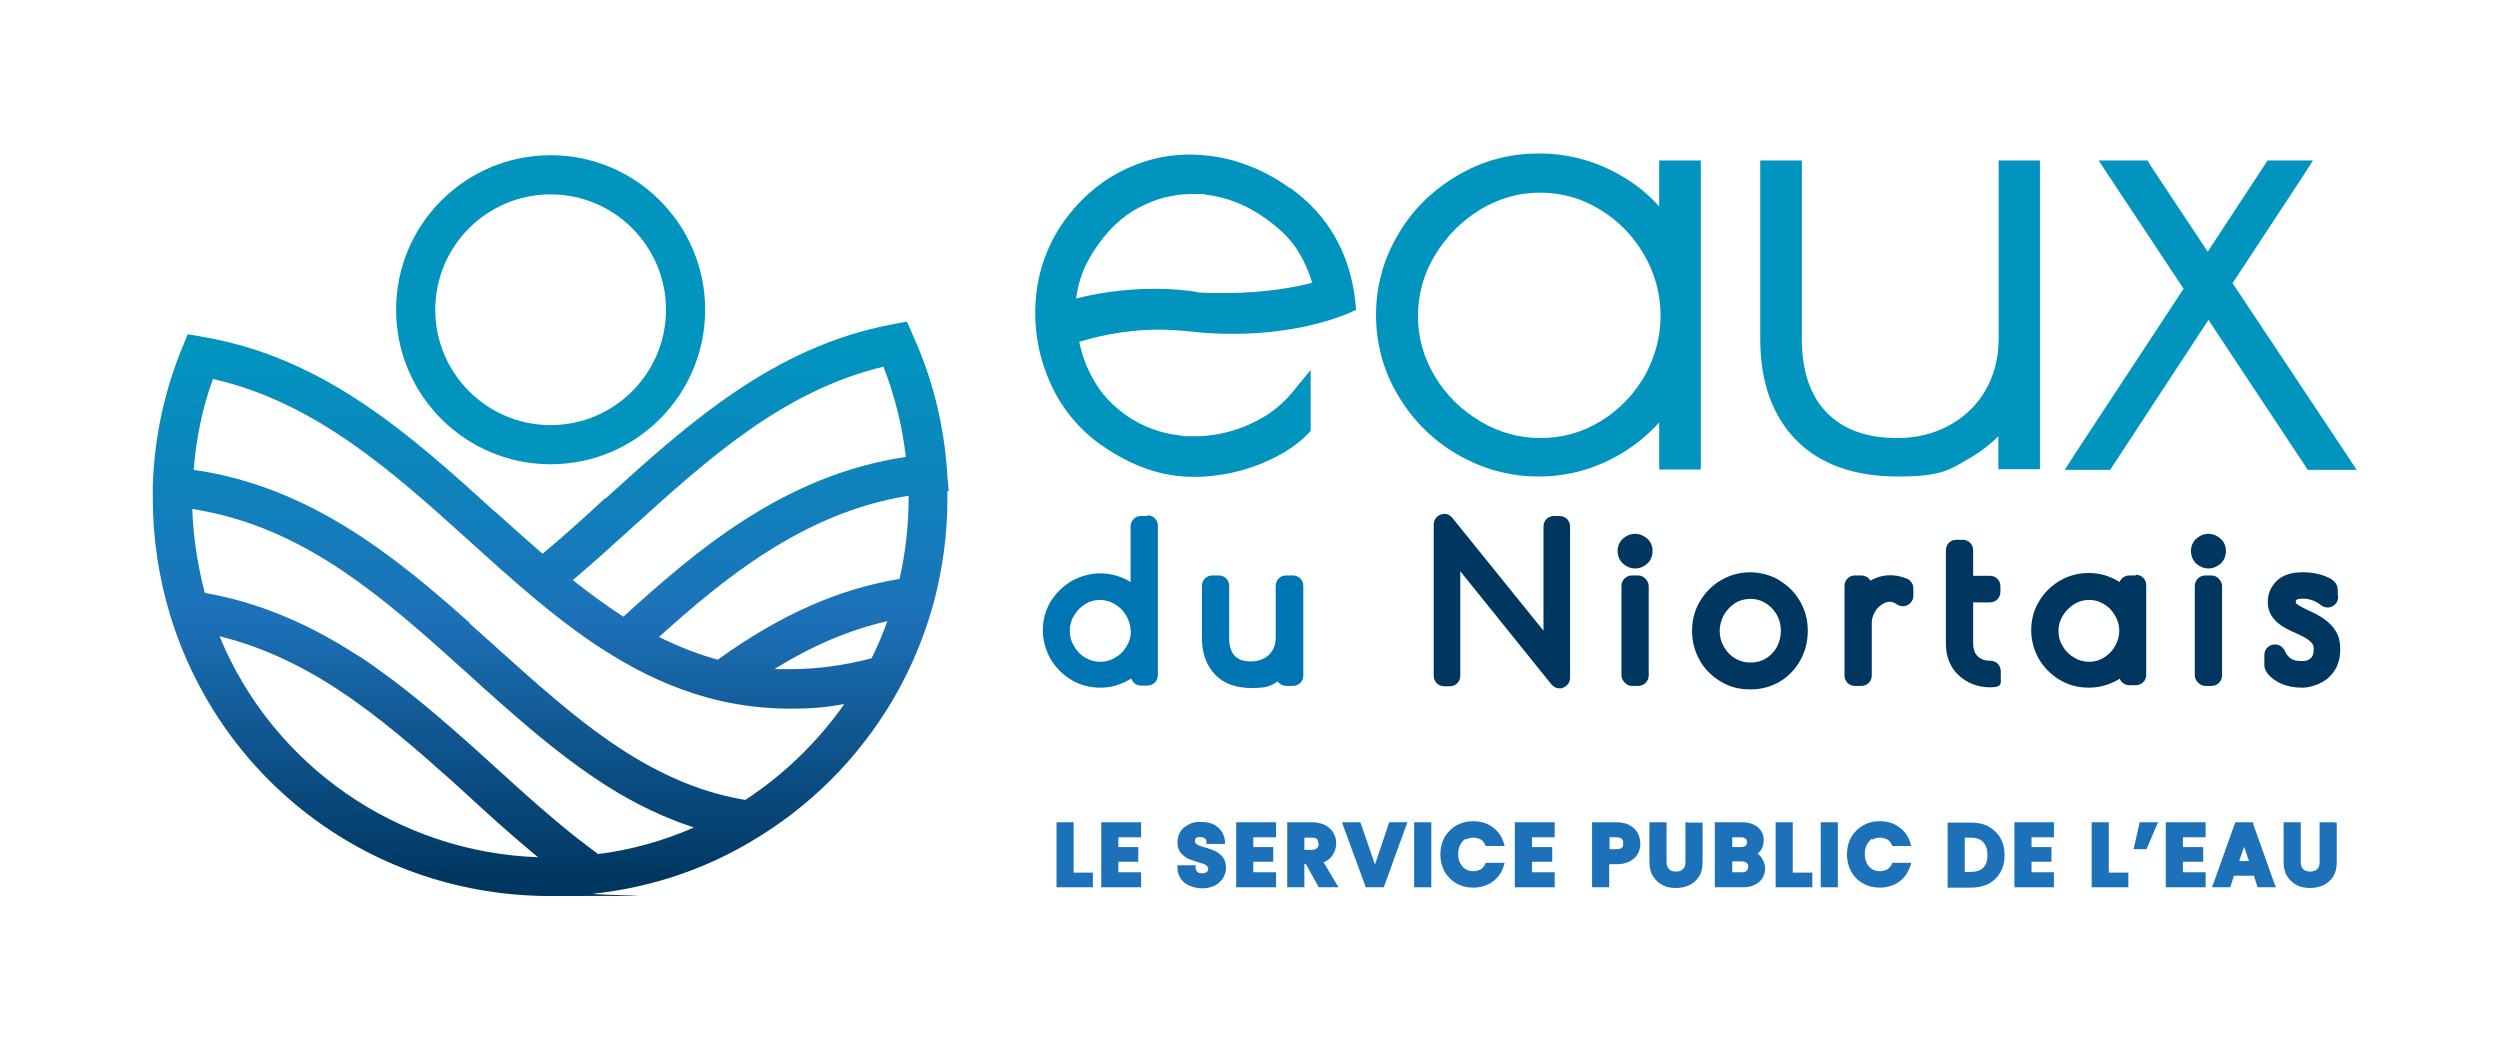 <?xml version="1.0" encoding="UTF-8"?>
<svg xmlns="http://www.w3.org/2000/svg" xmlns:xlink="http://www.w3.org/1999/xlink" version="1.1" viewBox="0 0 715.1 300">
  <defs>
    <style>
      .cls-1 {
        fill: #003761;
      }

      .cls-2 {
        fill: #0094bf;
      }

      .cls-3 {
        fill: #1d71b8;
      }

      .cls-4 {
        fill: #0075b3;
      }

      .cls-5 {
        fill: url(#Nouvelle_nuance_de_dégradé_1);
      }
    </style>
    <linearGradient id="Nouvelle_nuance_de_dégradé_1" data-name="Nouvelle nuance de dégradé 1" x1="157.6" y1="101.9" x2="157.6" y2="251.2" gradientUnits="userSpaceOnUse">
      <stop offset="0" stop-color="#0094bf"/>
      <stop offset=".5" stop-color="#1d71b8"/>
      <stop offset="1" stop-color="#003761"/>
    </linearGradient>
  </defs>
  <!-- Generator: Adobe Illustrator 28.7.0, SVG Export Plug-In . SVG Version: 1.2.0 Build 136)  -->
  <g>
    <g id="Calque_1">
      <g id="Logo_COuleurs">
        <g>
          <g>
            <path class="cls-4" d="M328.2,147.6h-1.8c-1.7,0-3,1.3-3,3v15.9c0,0-.2-.1-.3-.2-2.6-1.5-5.4-2.3-8.3-2.3s-5.8.8-8.3,2.2c-2.5,1.5-4.5,3.5-6,5.9-1.5,2.5-2.2,5.3-2.2,8.2s.8,5.7,2.2,8.2c1.5,2.5,3.5,4.5,6,6h0c2.5,1.5,5.3,2.2,8.3,2.2s5.6-.8,8.2-2.3c.2-.1.4-.2.6-.3.4,1.2,1.5,2,2.8,2h1.8c1.7,0,3-1.3,3-3v-42.7c0-1.7-1.3-3-3-3ZM323.5,180.5c0,1.5-.4,2.9-1.2,4.3-.8,1.4-1.9,2.5-3.3,3.3-1.3.8-2.7,1.2-4.3,1.2s-2.9-.4-4.3-1.2c-1.4-.8-2.4-1.9-3.2-3.3-.8-1.3-1.2-2.8-1.2-4.4s.4-3,1.2-4.3c.8-1.4,1.9-2.5,3.2-3.3,1.3-.8,2.7-1.2,4.2-1.2s2.9.4,4.3,1.2c1.4.9,2.5,1.9,3.3,3.4.8,1.4,1.2,2.8,1.2,4.3Z"/>
            <path class="cls-4" d="M369.7,164.6h-1.8c-1.7,0-3,1.3-3,3v14.9c0,1.4-.3,2.5-.9,3.5-.6,1-1.4,1.8-2.4,2.3-1.1.6-2.3.9-3.6.9-2.2,0-3.8-.5-4.8-1.6-1.1-1.1-1.6-2.8-1.6-5.1v-14.9c0-1.7-1.3-3-3-3h-1.8c-1.7,0-3,1.3-3,3v14.9c0,4.4,1.3,7.9,3.8,10.5,2.5,2.6,6,3.8,10.5,3.8s5.3-.6,7.4-1.9c.5.8,1.4,1.3,2.5,1.3h1.8c1.7,0,3-1.3,3-3v-25.6c0-1.7-1.3-3-3-3Z"/>
          </g>
          <g>
            <path class="cls-1" d="M446.1,147.6h-1.6c-1.7,0-3,1.3-3,3v29.8l-26.1-32.3c-.8-1-2.1-1.4-3.3-.9-1.2.4-2,1.6-2,2.8v43.3c0,1.7,1.3,3,3,3h1.6c1.7,0,3-1.3,3-3v-29.9l26.1,32.4c.6.7,1.4,1.1,2.3,1.1s.7,0,1-.2c1.2-.4,2-1.6,2-2.8v-43.3c0-1.7-1.3-3-3-3Z"/>
            <rect class="cls-1" x="463.8" y="164.6" width="7.8" height="31.6" rx="3" ry="3"/>
            <path class="cls-1" d="M467.7,152.7c-1.3,0-2.5.5-3.5,1.4-1,.9-1.5,2.2-1.5,3.5s.5,2.7,1.5,3.6c1,.9,2.2,1.4,3.5,1.4s2.5-.5,3.5-1.4c1-.9,1.5-2.2,1.5-3.6s-.5-2.6-1.5-3.5c-1-.9-2.2-1.4-3.5-1.4Z"/>
            <path class="cls-1" d="M509,166s0,0,0,0c-2.5-1.5-5.4-2.3-8.4-2.3s-5.9.8-8.4,2.3c-2.5,1.5-4.5,3.5-6,6.1-1.5,2.5-2.2,5.3-2.2,8.3s.7,5.8,2.1,8.3c1.4,2.6,3.4,4.6,6,6.2,2.6,1.6,5.4,2.3,8.6,2.3s6-.8,8.5-2.3c2.5-1.5,4.4-3.6,5.8-6.1,1.4-2.5,2.1-5.4,2.1-8.4s-.7-5.7-2.1-8.2c-1.4-2.5-3.4-4.6-5.9-6.1ZM500.7,189.5c-1.7,0-3.1-.4-4.4-1.2-1.4-.8-2.4-1.9-3.2-3.3-.8-1.4-1.2-2.9-1.2-4.5s.4-3.1,1.2-4.6c.8-1.4,1.9-2.5,3.2-3.4,1.3-.8,2.8-1.2,4.4-1.2s3,.4,4.3,1.2c1.3.8,2.4,1.9,3.2,3.3.8,1.4,1.2,2.9,1.2,4.6s-.4,3.2-1.1,4.6c-.8,1.4-1.8,2.5-3.1,3.3-1.3.8-2.7,1.2-4.3,1.2Z"/>
            <path class="cls-1" d="M545.4,165.5c-3.7-1.5-7.4-1.2-10.4.6-.5-.9-1.5-1.5-2.6-1.5h-1.8c-1.7,0-3,1.3-3,3v25.6c0,1.7,1.3,3,3,3h1.8c1.7,0,3-1.3,3-3v-15c0-1.1.3-2.1.8-3,.5-1,1.2-1.7,2.1-2.3,1.5-1,3-1,4.2-.1.9.7,2.1.8,3.1.3,1-.5,1.7-1.5,1.7-2.7v-2.1c0-1.2-.7-2.3-1.9-2.8Z"/>
            <path class="cls-1" d="M569.3,189c-1.5,0-2.7-.4-3.6-1.3-.9-.8-1.3-2.1-1.3-3.7v-11.7h4.8c1.7,0,3-1.3,3-3v-1.6c0-1.7-1.3-3-3-3h-4.8v-7.3c0-1.7-1.3-3-3-3h-1.8c-1.7,0-3,1.3-3,3v26.6c0,3.9,1.3,7,3.7,9.2,2.4,2.2,5.4,3.4,9,3.4s3-1.3,3-3v-1.6c0-1.7-1.3-3-3-3Z"/>
            <path class="cls-1" d="M610.9,164.6h-1.8c-1.3,0-2.4.8-2.8,1.9,0,0-.2-.1-.3-.2-2.7-1.6-5.5-2.4-8.5-2.4s-5.7.7-8.3,2.2c-2.5,1.5-4.6,3.5-6,6-1.5,2.5-2.2,5.3-2.2,8.2s.8,5.7,2.2,8.2c1.5,2.5,3.5,4.5,6,6,2.5,1.5,5.3,2.2,8.3,2.2s5.8-.8,8.4-2.3c.1,0,.3-.2.4-.3.4,1.1,1.5,1.9,2.8,1.9h1.8c1.7,0,3-1.3,3-3v-25.6c0-1.7-1.3-3-3-3ZM597.6,189.3c-1.6,0-3-.4-4.3-1.2-1.4-.8-2.5-1.9-3.3-3.3-.8-1.3-1.2-2.7-1.2-4.3s.4-3,1.2-4.3c.8-1.4,1.9-2.5,3.3-3.4,1.3-.8,2.7-1.2,4.3-1.2s2.9.4,4.2,1.2c1.4.8,2.4,1.9,3.2,3.3.8,1.4,1.2,2.8,1.2,4.3s-.4,3-1.2,4.4c0,0,0,0,0,0-.8,1.4-1.8,2.4-3.2,3.3-1.3.8-2.7,1.2-4.2,1.2Z"/>
            <path class="cls-1" d="M631.7,152.7c-1.3,0-2.5.5-3.5,1.4-1,.9-1.5,2.2-1.5,3.5s.5,2.7,1.5,3.6c1,.9,2.2,1.4,3.5,1.4s2.5-.5,3.5-1.4c1-.9,1.5-2.2,1.5-3.6s-.5-2.6-1.5-3.5c-1-.9-2.2-1.4-3.5-1.4Z"/>
            <rect class="cls-1" x="627.8" y="164.6" width="7.8" height="31.6" rx="3" ry="3"/>
            <path class="cls-1" d="M667.6,179.7s0,0,0,0c-2.1-2.7-5.1-4.1-7.7-5.3l-.6-.3c-2.3-1.1-2.6-1.6-2.6-1.7,0-.3,0-.5,0-.6.2-.3.6-.5,1.1-.5,1.5-.2,3.9,0,6.1,1.8,1,.8,2.4.9,3.5.2,1.1-.7,1.6-1.9,1.3-3.2,0,0,0-.2,0-.3,0-.3,0-.6,0-.9,0-2.3-1.7-3.2-2.5-3.6-2.8-1.5-8.2-2.3-12.1-.9-3.1,1.1-5.2,3.9-5.4,7.2-.4,5.8,4.8,8.1,8,9.5.4.2.7.3,1.1.5,1.8.8,3,1.7,3.6,2.5.3.4.5,1.1.4,1.7,0,1.6-.5,2.2-.9,2.5-.4.4-1,.8-2.4.8s-2.4-.2-3.2-.7c-.7-.5-1.3-1.2-1.8-2.3-.6-1.3-2-2-3.4-1.7-1.4.3-2.4,1.5-2.4,2.9v3c0,.6.2,1.1.4,1.6.9,1.5,2.4,2.7,4.3,3.6,1.8.8,3.8,1.2,6.1,1.2s5.5-1,7.6-2.9c2.2-2,3.3-4.7,3.3-7.9s-.7-4.7-2-6.4Z"/>
          </g>
        </g>
        <g>
          <path class="cls-5" d="M271.4,140.5l-.3-3-.2-2.6c-.9-13.4-4.1-26.5-9.7-38.8l-.8-1.9-1-2.2-2.3.4-2,.4c-33.9,6.4-58.3,28.4-81.8,49.7h-.2c-5.8,5.4-11.8,10.8-17.9,15.9-4.5-3.9-9.1-8-13.5-12h-.1c-23.9-21.7-48.7-44.1-83.4-50l-2.1-.4-2.4-.4-.9,2.2-.8,1.9c-5.1,12.6-7.9,25.8-8.3,39.3,0,1.2,0,2.4,0,3.6,0,11.3,1.7,22.6,5,33.5,14.8,48,58.4,80.2,108.7,80.2s8.5-.2,12.7-.7c17-1.9,32.9-7.4,47.2-16.4,16.8-10.4,30.7-25.2,40.1-42.6l1-1.9c3.7-7.2,6.7-14.9,8.8-22.8,2.5-9.5,3.8-19.4,3.8-29.3s0-1.4,0-2.2h.3ZM253.8,177.7c-1.3,3.7-2.8,7.2-4.5,10.6-8.1,2.1-15.7,3.1-23.2,3.1s-3,0-4.5-.1c10.9-6.7,21.3-11.1,32.1-13.6ZM164,165.8c5.7-4.8,11.3-9.9,16.7-14.8h0c21.3-19.3,43.3-39.3,72-46.1,3.2,8.2,5.4,16.9,6.4,25.8-35.1,5.2-60.4,27.2-80.8,45.7-4.6-3-9.3-6.4-14.5-10.5ZM96.6,197.2c11.9,7.8,22.7,17.3,32.8,26.3l4.4,4h0c5.4,5,11.6,10.6,17.7,15.7.8.7,1.6,1.4,2.4,2-40.1-1.4-75.9-26.2-91.1-63.2,11.4,2.8,22.5,7.8,33.8,15.2ZM102.8,187.8c-14.7-9.6-29.2-15.6-44.2-18.2-2.1-7.9-3.3-15.9-3.6-24,29.1,4.5,50.6,21.9,71.9,40.9,2,1.8,3.9,3.5,5.9,5.3l.6.5.3.3c5.8,5.3,11.9,10.7,17.9,15.8,8.2,6.9,15.2,12.1,22.1,16.5,8.4,5.3,16.6,9.1,24.8,11.8-8.7,3.8-17.9,6.4-27.4,7.6-3.9-2.9-8-6-12.3-9.7-6-5-12-10.5-17.4-15.4h0c0,0-4.4-4-4.4-4-10.4-9.3-21.6-19.1-34.1-27.4ZM134.4,178.2c-22-19.6-46.2-39.1-79-43.8.7-9,2.5-17.7,5.5-26,29.3,6.6,51.7,26.8,73.3,46.3,5.6,5.1,11.4,10.3,17.2,15.2l1.9,1.6c8.3,6.9,15.4,12.1,22.6,16.4h0s0,0,0,0l2,1.2c9.3,5.4,18.3,9,27.4,11.2,6.8,1.6,13.8,2.4,20.7,2.4s10.2-.4,15.5-1.3c-7.6,10.8-17.3,20.2-28.3,27.4-11.2-1.8-22.2-6.2-33.6-13.3-6.5-4.1-13.1-9-20.9-15.6-6-5-12.2-10.7-17.7-15.6-2.2-2-4.5-4-6.7-6ZM188.6,182.1c17.6-15.8,40.9-35.5,71.3-40.3,0,.3,0,.6,0,.9,0,7.7-.9,15.4-2.6,22.9-17.6,2.9-34.2,10.3-52,23.1-5.5-1.5-11.1-3.7-16.8-6.5Z"/>
          <path class="cls-2" d="M157.5,44.4c-24.4,0-44.2,19.8-44.2,44.2s19.8,44.2,44.2,44.2,44.2-19.8,44.2-44.2-19.8-44.2-44.2-44.2ZM190.5,88.6c0,18.2-14.8,33-33,33s-33-14.8-33-33,14.8-33,33-33,33,14.8,33,33Z"/>
        </g>
        <g>
          <polygon class="cls-3" points="307.1 249.6 307.1 236 307.1 235.2 306.3 235.2 302.9 235.2 302.2 235.2 302.2 236 302.2 253.1 302.2 253.8 302.9 253.8 311.9 253.8 312.6 253.8 312.6 253.1 312.6 250.4 312.6 249.6 311.9 249.6 307.1 249.6"/>
          <polygon class="cls-3" points="315.8 235.2 315 235.2 315 235.9 315 253.1 315 253.8 315.8 253.8 325.6 253.8 326.4 253.8 326.4 253.1 326.4 250.3 326.4 249.5 325.6 249.5 319.9 249.5 319.9 246.5 324.9 246.5 325.6 246.5 325.6 245.7 325.6 243 325.6 242.3 324.9 242.3 319.9 242.3 319.9 239.5 325.6 239.5 326.4 239.5 326.4 238.7 326.4 235.9 326.4 235.2 325.6 235.2 315.8 235.2"/>
          <path class="cls-3" d="M347.5,243.4c-.7-.3-1.7-.7-2.8-1-.8-.2-1.4-.4-1.8-.6-.4-.1-.6-.3-.9-.6-.2-.2-.2-.4-.2-.6,0-.6.2-.8.3-.9.3-.2.6-.3,1.1-.3s1,.1,1.4.4c.3.2.5.5.5.9v.7h5.3v-.8c-.2-1.7-.9-3.1-2.2-4.1-1.2-1-2.8-1.4-4.7-1.4s-2.4.2-3.4.7c-1,.5-1.9,1.1-2.4,2-.6.9-.9,1.9-.9,3.1s.3,2.3.9,3c.6.7,1.3,1.3,2.1,1.7.7.3,1.7.7,2.8,1,.8.2,1.4.4,1.8.6.4.1.7.3.9.6.2.2.3.4.3.7s-.1.7-.4.9c-.3.3-.8.4-1.4.4s-1-.1-1.3-.4c-.3-.3-.5-.7-.5-1.2v-.7h-5.2v.8c0,1.2.4,2.3,1,3.1.6.9,1.5,1.6,2.6,2,1,.4,2.2.7,3.5.7s2.6-.3,3.6-.8c1-.5,1.8-1.3,2.4-2.2.5-.9.8-1.9.8-2.9s-.3-2.2-.9-3c-.6-.7-1.3-1.3-2.1-1.7Z"/>
          <polygon class="cls-3" points="354.4 235.2 353.6 235.2 353.6 235.9 353.6 253.1 353.6 253.8 354.4 253.8 364.2 253.8 365 253.8 365 253.1 365 250.3 365 249.5 364.2 249.5 358.5 249.5 358.5 246.5 363.5 246.5 364.2 246.5 364.2 245.7 364.2 243 364.2 242.3 363.5 242.3 358.5 242.3 358.5 239.5 364.2 239.5 365 239.5 365 238.7 365 235.9 365 235.2 364.2 235.2 354.4 235.2"/>
          <path class="cls-3" d="M378.7,246.6c1-.4,1.8-1,2.4-1.9.7-1,1.1-2.2,1.1-3.5s-.3-2.1-.8-3c-.5-.9-1.3-1.6-2.4-2.2-1-.5-2.3-.8-3.7-.8h-7.1v18.6h4.9v-6.7h.4l3.5,6.3.2.4h5.7l-.7-1.1-3.6-6.1ZM377.2,241.3c0,.6-.1,1-.5,1.3-.3.3-.8.5-1.5.5h-2.1v-3.5h2.1c.7,0,1.2.1,1.5.4.3.3.4.7.4,1.3Z"/>
          <polygon class="cls-3" points="397.9 235.2 397.4 235.2 397.2 235.7 393.3 247.3 389.3 235.7 389.1 235.2 388.6 235.2 384.9 235.2 383.9 235.2 384.2 236.2 390.5 253.3 390.6 253.8 391.2 253.8 395.3 253.8 395.8 253.8 396 253.3 402.2 236.2 402.6 235.2 401.5 235.2 397.9 235.2"/>
          <polygon class="cls-3" points="405.3 235.2 404.5 235.2 404.5 236 404.5 253.1 404.5 253.8 405.3 253.8 408.7 253.8 409.4 253.8 409.4 253.1 409.4 236 409.4 235.2 408.7 235.2 405.3 235.2"/>
          <path class="cls-3" d="M419.2,240.2c.7-.4,1.4-.6,2.2-.6s1.5.2,2.1.5c.6.3,1,.8,1.3,1.5l.2.4h5.4l-.3-1c-.6-1.9-1.7-3.4-3.3-4.5-1.5-1.1-3.4-1.6-5.4-1.6s-3.3.4-4.8,1.2c-1.4.8-2.6,2-3.4,3.4-.8,1.4-1.2,3.1-1.2,4.9s.4,3.4,1.2,4.9c.8,1.4,2,2.6,3.4,3.4,1.4.8,3,1.2,4.8,1.2s3.9-.5,5.4-1.6c1.6-1.1,2.7-2.6,3.3-4.5l.3-1h-5.4l-.2.4c-.3.7-.8,1.2-1.3,1.5-.6.3-1.3.5-2.1.5s-1.6-.2-2.2-.6c-.7-.4-1.1-.9-1.5-1.7-.4-.7-.6-1.6-.6-2.6s.2-1.9.6-2.7c.4-.7.9-1.3,1.5-1.7Z"/>
          <polygon class="cls-3" points="434.1 235.2 433.3 235.2 433.3 235.9 433.3 253.1 433.3 253.8 434.1 253.8 443.9 253.8 444.7 253.8 444.7 253.1 444.7 250.3 444.7 249.5 443.9 249.5 438.2 249.5 438.2 246.5 443.2 246.5 444 246.5 444 245.7 444 243 444 242.3 443.2 242.3 438.2 242.3 438.2 239.5 443.9 239.5 444.7 239.5 444.7 238.7 444.7 235.9 444.7 235.2 443.9 235.2 434.1 235.2"/>
          <path class="cls-3" d="M466.1,236c-1-.5-2.3-.8-3.7-.8h-7v18.6h4.9v-6.6h2.1c1.5,0,2.8-.3,3.8-.8,1-.6,1.8-1.3,2.3-2.2.5-.9.7-1.9.7-2.9s-.3-2.2-.8-3.1c-.5-.9-1.3-1.7-2.4-2.2ZM460.4,239.5h1.9c1.8,0,2,.8,2,1.7s-.1,1-.4,1.3c-.3.3-.8.4-1.6.4h-1.9v-3.5Z"/>
          <path class="cls-3" d="M482.9,235.2h-.8v11.3c0,1-.2,1.7-.7,2.1-.5.5-1.1.7-2,.7s-1.5-.2-2-.7c-.5-.5-.7-1.2-.7-2.1v-11.3h-4.9v11.3c0,1.6.3,3,1,4.1.7,1.1,1.6,2,2.8,2.6,1.1.6,2.4.8,3.8.8s2.7-.3,3.8-.8c1.2-.6,2.1-1.4,2.8-2.5.7-1.1,1-2.5,1-4.1v-11.3h-4.2Z"/>
          <path class="cls-3" d="M502.7,244.2c.3-.3.6-.5.9-.9.6-.8.9-1.8.9-3s-.3-1.9-.8-2.7c-.5-.8-1.3-1.4-2.2-1.8-.9-.4-2-.6-3.3-.6h-7.7v18.6h8.1c1.3,0,2.4-.2,3.3-.7,1-.5,1.7-1.1,2.2-1.9.5-.8.8-1.8.8-2.8s-.4-2.2-1.1-3.2c-.3-.4-.7-.8-1.2-1.1ZM495.5,242.3v-2.8h2.4c.6,0,1.1.1,1.4.4.2.1.4.4.4,1s-.2.9-.4,1c-.3.3-.8.4-1.4.4h-2.4ZM500,248c0,.7-.2.9-.4,1.1-.3.3-.8.4-1.4.4h-2.7v-3.1h2.6c.6,0,1.1.1,1.5.4.3.3.5.6.5,1.2Z"/>
          <polygon class="cls-3" points="512.8 249.6 512.8 236 512.8 235.2 512 235.2 508.6 235.2 507.9 235.2 507.9 236 507.9 253.1 507.9 253.8 508.6 253.8 517.6 253.8 518.4 253.8 518.4 253.1 518.4 250.4 518.4 249.6 517.6 249.6 512.8 249.6"/>
          <polygon class="cls-3" points="521.5 235.2 520.8 235.2 520.8 236 520.8 253.1 520.8 253.8 521.5 253.8 524.9 253.8 525.7 253.8 525.7 253.1 525.7 236 525.7 235.2 524.9 235.2 521.5 235.2"/>
          <path class="cls-3" d="M535.5,240.2c.7-.4,1.4-.6,2.2-.6s1.5.2,2.1.5c.6.3,1,.8,1.3,1.5l.2.4h5.4l-.3-1c-.6-1.9-1.7-3.4-3.3-4.5-1.5-1.1-3.4-1.6-5.4-1.6s-3.3.4-4.8,1.2c-1.4.8-2.6,2-3.4,3.4-.8,1.4-1.2,3.1-1.2,4.9s.4,3.4,1.2,4.9c.8,1.4,1.9,2.6,3.4,3.4,1.4.8,3,1.2,4.8,1.2s3.9-.5,5.4-1.6c1.6-1.1,2.6-2.6,3.3-4.5l.3-1h-5.4l-.2.4c-.3.7-.8,1.2-1.3,1.5-.6.3-1.3.5-2.1.5s-1.6-.2-2.2-.6c-.7-.4-1.1-.9-1.5-1.7-.4-.7-.6-1.6-.6-2.6s.2-1.9.6-2.7c.4-.7.9-1.3,1.5-1.7Z"/>
          <path class="cls-3" d="M568.8,236.4c-1.5-.8-3.2-1.1-5-1.1h-6.7v18.6h6.7c1.9,0,3.6-.4,5-1.1,1.5-.8,2.6-1.9,3.4-3.3.8-1.4,1.2-3,1.2-4.9s-.4-3.5-1.2-4.9c-.8-1.4-2-2.5-3.4-3.3ZM562,239.6h1.7c1.6,0,2.8.4,3.6,1.3.8.9,1.2,2.1,1.2,3.7s-.4,2.8-1.2,3.6c-.8.8-2,1.2-3.6,1.2h-1.7v-9.8Z"/>
          <polygon class="cls-3" points="576.9 235.2 576.2 235.2 576.2 235.9 576.2 253.1 576.2 253.8 576.9 253.8 586.8 253.8 587.5 253.8 587.5 253.1 587.5 250.3 587.5 249.5 586.8 249.5 581.1 249.5 581.1 246.5 586 246.5 586.8 246.5 586.8 245.7 586.8 243 586.8 242.3 586 242.3 581.1 242.3 581.1 239.5 586.8 239.5 587.5 239.5 587.5 238.7 587.5 235.9 587.5 235.2 586.8 235.2 576.9 235.2"/>
          <polygon class="cls-3" points="603.2 249.6 603.2 236 603.2 235.2 602.5 235.2 599.1 235.2 598.3 235.2 598.3 236 598.3 253.1 598.3 253.8 599.1 253.8 608 253.8 608.8 253.8 608.8 253.1 608.8 250.4 608.8 249.6 608 249.6 603.2 249.6"/>
          <polygon class="cls-3" points="612.6 235.2 612 235.2 611.9 235.8 610.5 242 610.3 242.9 611.2 242.9 613.5 242.9 614 242.9 614.2 242.4 616.8 236.3 617.3 235.2 616.2 235.2 612.6 235.2"/>
          <polygon class="cls-3" points="620.3 235.2 619.5 235.2 619.5 235.9 619.5 253.1 619.5 253.8 620.3 253.8 630.1 253.8 630.9 253.8 630.9 253.1 630.9 250.3 630.9 249.5 630.1 249.5 624.4 249.5 624.4 246.5 629.4 246.5 630.2 246.5 630.2 245.7 630.2 243 630.2 242.3 629.4 242.3 624.4 242.3 624.4 239.5 630.1 239.5 630.9 239.5 630.9 238.7 630.9 235.9 630.9 235.2 630.1 235.2 620.3 235.2"/>
          <path class="cls-3" d="M644.6,235.7l-.2-.5h-5l-.2.5-6.1,17.1-.4,1h5.2l.2-.5.9-2.8h5.7l.9,2.8.2.5h5.2l-.4-1-6.1-17.1ZM643.3,246.3h-2.8l1.4-4.1,1.4,4.1Z"/>
          <path class="cls-3" d="M667.7,235.2h-4.2v11.3c0,1-.2,1.7-.7,2.1-.5.5-1.1.7-2,.7s-1.5-.2-2-.7c-.5-.5-.7-1.2-.7-2.1v-11.3h-4.9v11.3c0,1.6.3,3,1,4.1.7,1.1,1.6,2,2.8,2.6,1.1.6,2.4.8,3.8.8s2.7-.3,3.8-.8c1.2-.6,2.1-1.4,2.8-2.5.7-1.1,1-2.5,1-4.1v-11.3h-.8Z"/>
        </g>
        <g>
          <path class="cls-2" d="M477.6,45.9h-3v13.2c-2.8-3.2-6.2-6.1-10.3-8.5-7.5-4.5-15.6-6.7-24.1-6.7s-16.2,2.1-23.3,6.3c-7.1,4.2-12.9,9.8-17,16.9-4.2,7.1-6.3,14.8-6.3,23s2.1,16,6.3,23c4.2,7.1,9.9,12.8,17,16.9,7.2,4.2,15,6.3,23.3,6.3s16.3-2.2,23.6-6.6c4.2-2.5,7.8-5.5,10.8-8.9v13.5h11.9V45.9h-8.9ZM475,90.1c0,6.3-1.6,12.1-4.6,17.5-3.1,5.3-7.3,9.7-12.6,12.9-5.2,3.2-11,4.8-17.1,4.8s-12-1.6-17.3-4.8c-5.4-3.2-9.8-7.5-13-12.9-3.2-5.3-4.8-11.1-4.8-17.2s1.6-12,4.8-17.3c3.2-5.4,7.6-9.8,12.9-13.1,5.3-3.2,11.1-4.9,17.2-4.9s11.9,1.6,17.1,4.8c5.3,3.2,9.6,7.6,12.7,13,3.1,5.4,4.7,11.2,4.7,17.4Z"/>
          <path class="cls-2" d="M574.7,45.9h-3v51c0,5.5-1.3,10.5-3.8,14.8-2.5,4.3-6,7.6-10.4,10-4.4,2.4-9.4,3.6-14.7,3.6-8.9,0-15.5-2.4-20.3-7.3-4.7-4.8-7.1-11.9-7.1-21.1v-51h-11.9v51c0,12.4,3.5,22.1,10.3,29,6.8,6.9,16.6,10.4,29,10.4s14.7-1.8,20.7-5.3c3.1-1.8,5.8-3.9,8.1-6.2v9.4h11.9V45.9h-8.9Z"/>
          <polygon class="cls-2" points="671 129.7 638.6 81 658.6 50.6 661.6 45.9 656.1 45.9 650.2 45.9 648.6 45.9 647.7 47.3 631.5 72 615.1 47.3 614.3 45.9 612.6 45.9 605.9 45.9 600.3 45.9 603.4 50.6 624.6 82.6 593.6 129.7 590.6 134.4 596.1 134.4 602 134.4 603.6 134.4 604.5 133 631.7 91.5 659.2 133 660.1 134.4 661.7 134.4 668.5 134.4 674.1 134.4 671 129.7"/>
          <path class="cls-2" d="M368.8,53.7c-7-5-14.7-8.1-22.6-9.1-1.9-.2-3.9-.4-5.8-.4-6,0-11.8,1.2-17.4,3.7-7.3,3.2-13.6,8.4-18.6,15.3-4.6,6.5-7.4,13.9-8.1,22.1-.7,8.1.6,16,3.8,23.5,3.2,7.5,8.2,13.7,14.6,18.3,5.8,4.1,11.7,6.9,17.7,8.3,2.8.6,5.8,1,8.9,1s3.7-.1,5.6-.3h0s3-.4,3-.4c9.5-1.6,19-6.1,24.2-11.6l.8-.9v-17.4l-5.3,6.5c-3.5,4.2-7.8,7.3-13.4,9.6l-.5.2c-4.6,1.8-9.3,2.7-14,2.7s-2.5,0-3.8-.2c-5.9-.6-11.3-2.6-15.9-5.9-3.5-2.5-6.2-5.3-8.2-8.4-2.5-3.9-4.1-7.8-5.1-12.5,3.8-1.2,12.2-3.5,22.8-3.5,2.9,0,5.9.2,8.8.5,4.1.5,8.3.7,12.4.7,20.2,0,32.8-5.8,33.3-6l1.9-.9-.2-2.1c-1.5-14-7.8-25-18.6-32.7ZM375.3,80.9c-4.3,1.1-13.1,2.9-24,2.9s-7.5-.2-11.1-.6c-3.2-.4-6.5-.6-9.9-.6-9.8,0-17.9,1.6-22.5,2.8.7-5.2,2.3-9.9,6.5-15.7,3.7-5.2,8.3-9.1,13.7-11.4,4.2-1.9,8.6-2.8,13.1-2.8s2.6,0,3.9.2c6,.7,11.8,3,17.3,7,3.9,2.8,6.8,5.7,8.8,8.8,1.7,2.7,3.3,6.1,4.3,9.6Z"/>
        </g>
      </g>
    </g>
  </g>
</svg>